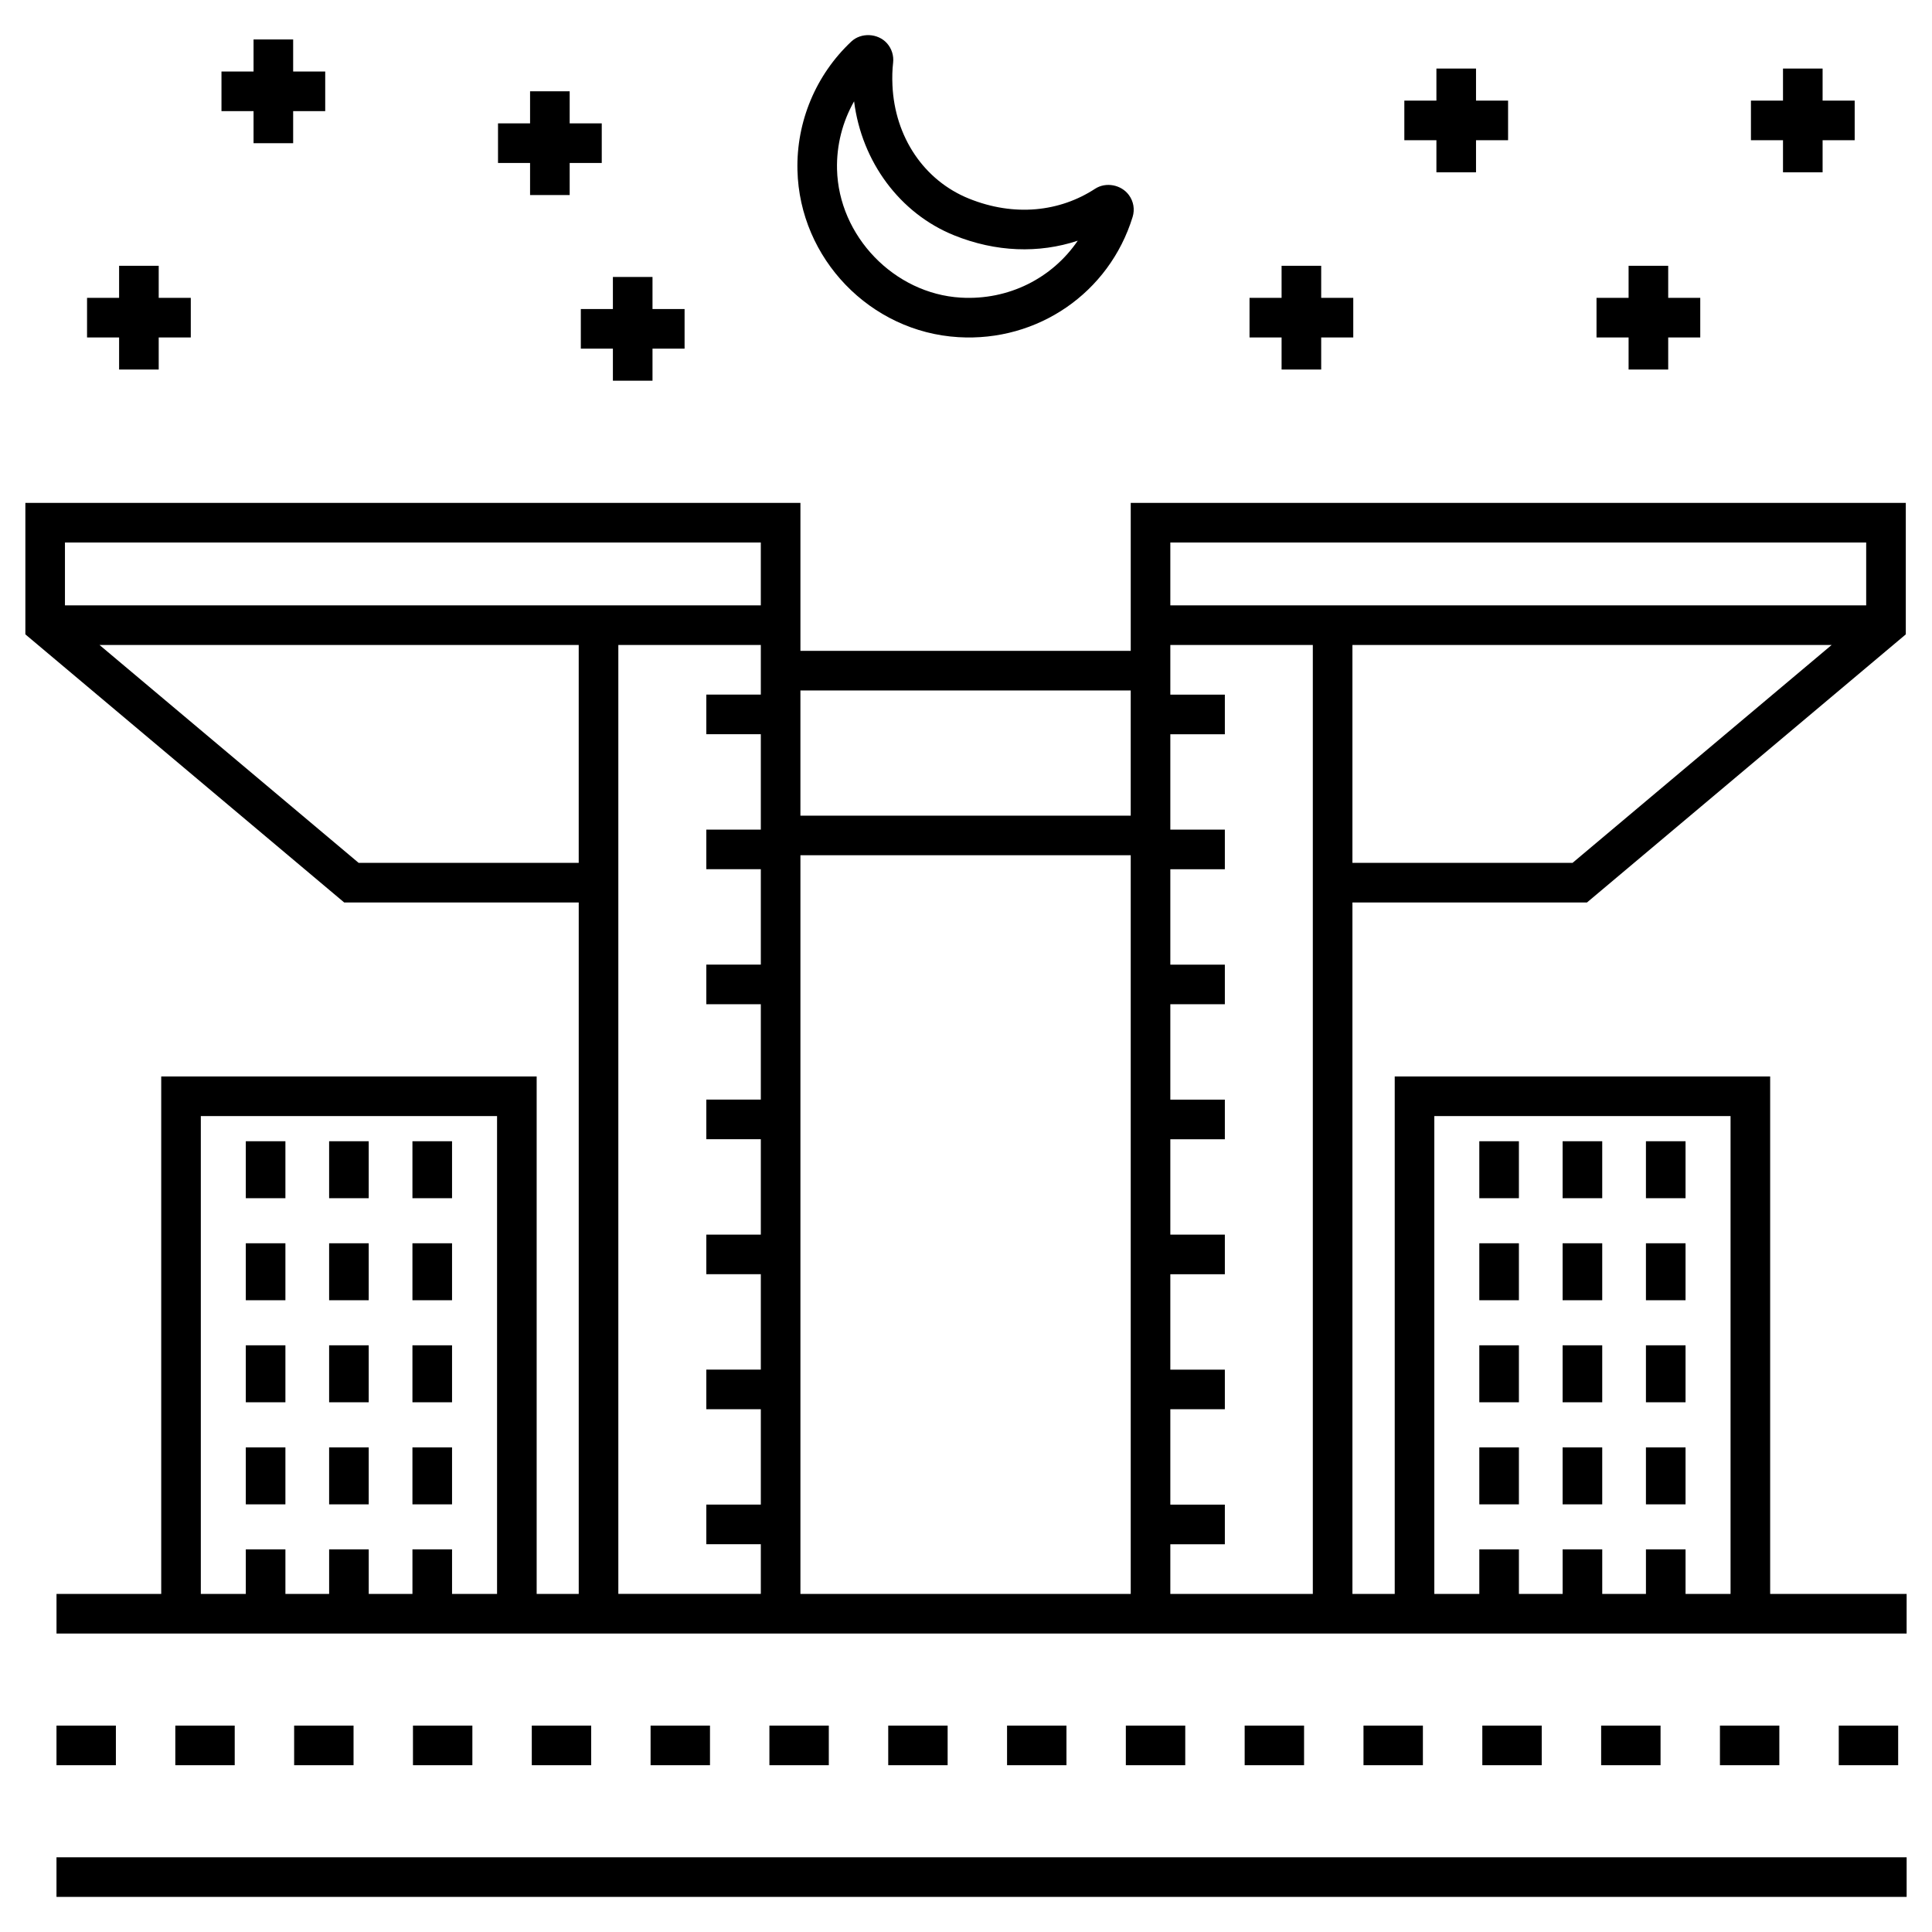 <?xml version="1.0" encoding="UTF-8"?>
<!-- Uploaded to: ICON Repo, www.svgrepo.com, Generator: ICON Repo Mixer Tools -->
<svg fill="#000000" width="800px" height="800px" version="1.1" viewBox="144 144 512 512" xmlns="http://www.w3.org/2000/svg">
 <g>
  <path d="m649.28 566.41h-36.168v-137.14h-99.496v137.14h-11.207v-183.25h62.16l84.488-71.047v-34.844h-205.4v39.211h-87.535v-39.211h-205.4v34.844l84.488 71.047h62.16v183.25h-11.148v-137.14h-99.496v137.14h-27.75v10.496h490.3zm-125.17-126.64h78.504v126.63h-11.926v-11.797h-10.496v11.797h-11.582v-11.797h-10.496v11.797h-11.586v-11.797h-10.496v11.797h-11.922zm36.629-67.102h-58.332v-57.746h127zm-106.59-84.898h184.41v16.656h-184.41zm0 27.152h37.762v251.48h-37.762v-13.16h14.449v-10.496h-14.449v-25.281h14.449v-10.496h-14.449v-25.281h14.449v-10.496h-14.449v-25.281h14.449v-10.496h-14.449v-25.281h14.449v-10.496h-14.449v-25.281h14.449v-10.496h-14.449v-25.281h14.449v-10.496h-14.449zm-10.496 12.059v33.172h-87.535v-33.172zm-98.031-39.211v16.656h-184.41v-16.656zm-106.58 84.898-68.676-57.746h127v57.746zm68.824-57.746h37.758v13.156h-14.445v10.496h14.445v25.281h-14.445v10.496h14.445v25.281h-14.445v10.496h14.445v25.281h-14.445v10.496h14.445v25.281h-14.445v10.496h14.445v25.281h-14.445v10.496h14.445v25.281h-14.445v10.496h14.445v13.16h-37.758zm48.254 55.727h87.535v195.76h-87.535zm-158.9 69.121h78.504v126.63h-11.926v-11.797h-10.496v11.797h-11.582v-11.797h-10.496v11.797h-11.586v-11.797h-10.496v11.797h-11.922z"/>
  <path d="m158.97 636.2h490.31v10.496h-490.31z"/>
  <path d="m253.44 601.3h15.742v10.496h-15.742z"/>
  <path d="m505.34 601.3h15.742v10.496h-15.742z"/>
  <path d="m473.85 601.3h15.742v10.496h-15.742z"/>
  <path d="m536.83 601.3h15.742v10.496h-15.742z"/>
  <path d="m599.8 601.3h15.742v10.496h-15.742z"/>
  <path d="m568.32 601.3h15.742v10.496h-15.742z"/>
  <path d="m631.29 601.3h15.742v10.496h-15.742z"/>
  <path d="m442.36 601.3h15.742v10.496h-15.742z"/>
  <path d="m221.95 601.3h15.742v10.496h-15.742z"/>
  <path d="m284.93 601.3h15.742v10.496h-15.742z"/>
  <path d="m158.97 601.3h15.742v10.496h-15.742z"/>
  <path d="m190.46 601.3h15.742v10.496h-15.742z"/>
  <path d="m316.41 601.3h15.742v10.496h-15.742z"/>
  <path d="m379.39 601.3h15.742v10.496h-15.742z"/>
  <path d="m410.88 601.3h15.742v10.496h-15.742z"/>
  <path d="m347.9 601.3h15.742v10.496h-15.742z"/>
  <path d="m379.05 155.46c-2.383-2.668-6.844-2.898-9.441-0.453-9.383 8.805-14.59 21.234-14.277 34.098 0.562 23.426 19.293 42.859 42.645 44.246 20.973 1.27 39.957-11.688 46.176-31.848 0.621-2.008 0.258-4.133-0.996-5.828-2.016-2.738-6.094-3.512-8.938-1.656-9.367 6.117-21.395 7.477-33.438 2.613-11.891-4.801-19.664-16.316-20.273-30.051-0.098-2.148-0.039-4.102 0.176-5.969 0.215-1.875-0.383-3.75-1.633-5.152zm17.801 50.902c11.035 4.457 22.434 4.852 32.766 1.426-6.742 9.902-18.297 15.84-31.02 15.086-17.648-1.051-32.352-16.312-32.777-34.023-0.152-6.356 1.445-12.57 4.523-17.996 2.023 16.012 12.125 29.699 26.508 35.508z"/>
  <path d="m535.16 189.66v-8.5h8.496v-10.496h-8.496v-8.496h-10.496v8.496h-8.5v10.496h8.5v8.5z"/>
  <path d="m494.13 241.93v-8.5h8.5v-10.496h-8.5v-8.496h-10.496v8.496h-8.496v10.496h8.496v8.5z"/>
  <path d="m221.69 181.95v-8.5h8.496v-10.496h-8.496v-8.496h-10.496v8.496h-8.5v10.496h8.5v8.5z"/>
  <path d="m186.06 241.93v-8.5h8.5v-10.496h-8.5v-8.496h-10.496v8.496h-8.496v10.496h8.496v8.5z"/>
  <path d="m586.09 241.93v-8.5h8.496v-10.496h-8.496v-8.496h-10.496v8.496h-8.5v10.496h8.5v8.5z"/>
  <path d="m627.01 189.66v-8.5h8.5v-10.496h-8.5v-8.496h-10.496v8.496h-8.496v10.496h8.496v8.5z"/>
  <path d="m316.92 244.89v-8.496h8.5v-10.496h-8.5v-8.5h-10.496v8.5h-8.5v10.496h8.5v8.496z"/>
  <path d="m294.97 195.69v-8.5h8.5v-10.496h-8.5v-8.5h-10.496v8.5h-8.496v10.496h8.496v8.5z"/>
  <path d="m209.14 446.44h10.496v15.098h-10.496z"/>
  <path d="m231.22 446.44h10.496v15.098h-10.496z"/>
  <path d="m253.3 446.44h10.496v15.098h-10.496z"/>
  <path d="m209.14 473.48h10.496v15.098h-10.496z"/>
  <path d="m231.22 473.48h10.496v15.098h-10.496z"/>
  <path d="m253.3 473.48h10.496v15.098h-10.496z"/>
  <path d="m209.14 500.52h10.496v15.098h-10.496z"/>
  <path d="m231.22 500.52h10.496v15.098h-10.496z"/>
  <path d="m253.3 500.52h10.496v15.098h-10.496z"/>
  <path d="m209.14 527.57h10.496v15.098h-10.496z"/>
  <path d="m231.22 527.57h10.496v15.098h-10.496z"/>
  <path d="m253.3 527.57h10.496v15.098h-10.496z"/>
  <path d="m536.03 446.44h10.496v15.098h-10.496z"/>
  <path d="m558.11 446.44h10.496v15.098h-10.496z"/>
  <path d="m580.19 446.44h10.496v15.098h-10.496z"/>
  <path d="m536.03 473.48h10.496v15.098h-10.496z"/>
  <path d="m558.11 473.48h10.496v15.098h-10.496z"/>
  <path d="m580.19 473.48h10.496v15.098h-10.496z"/>
  <path d="m536.03 500.52h10.496v15.098h-10.496z"/>
  <path d="m558.11 500.52h10.496v15.098h-10.496z"/>
  <path d="m580.19 500.52h10.496v15.098h-10.496z"/>
  <path d="m536.03 527.57h10.496v15.098h-10.496z"/>
  <path d="m558.11 527.57h10.496v15.098h-10.496z"/>
  <path d="m580.19 527.57h10.496v15.098h-10.496z"/>
 </g>
</svg>
